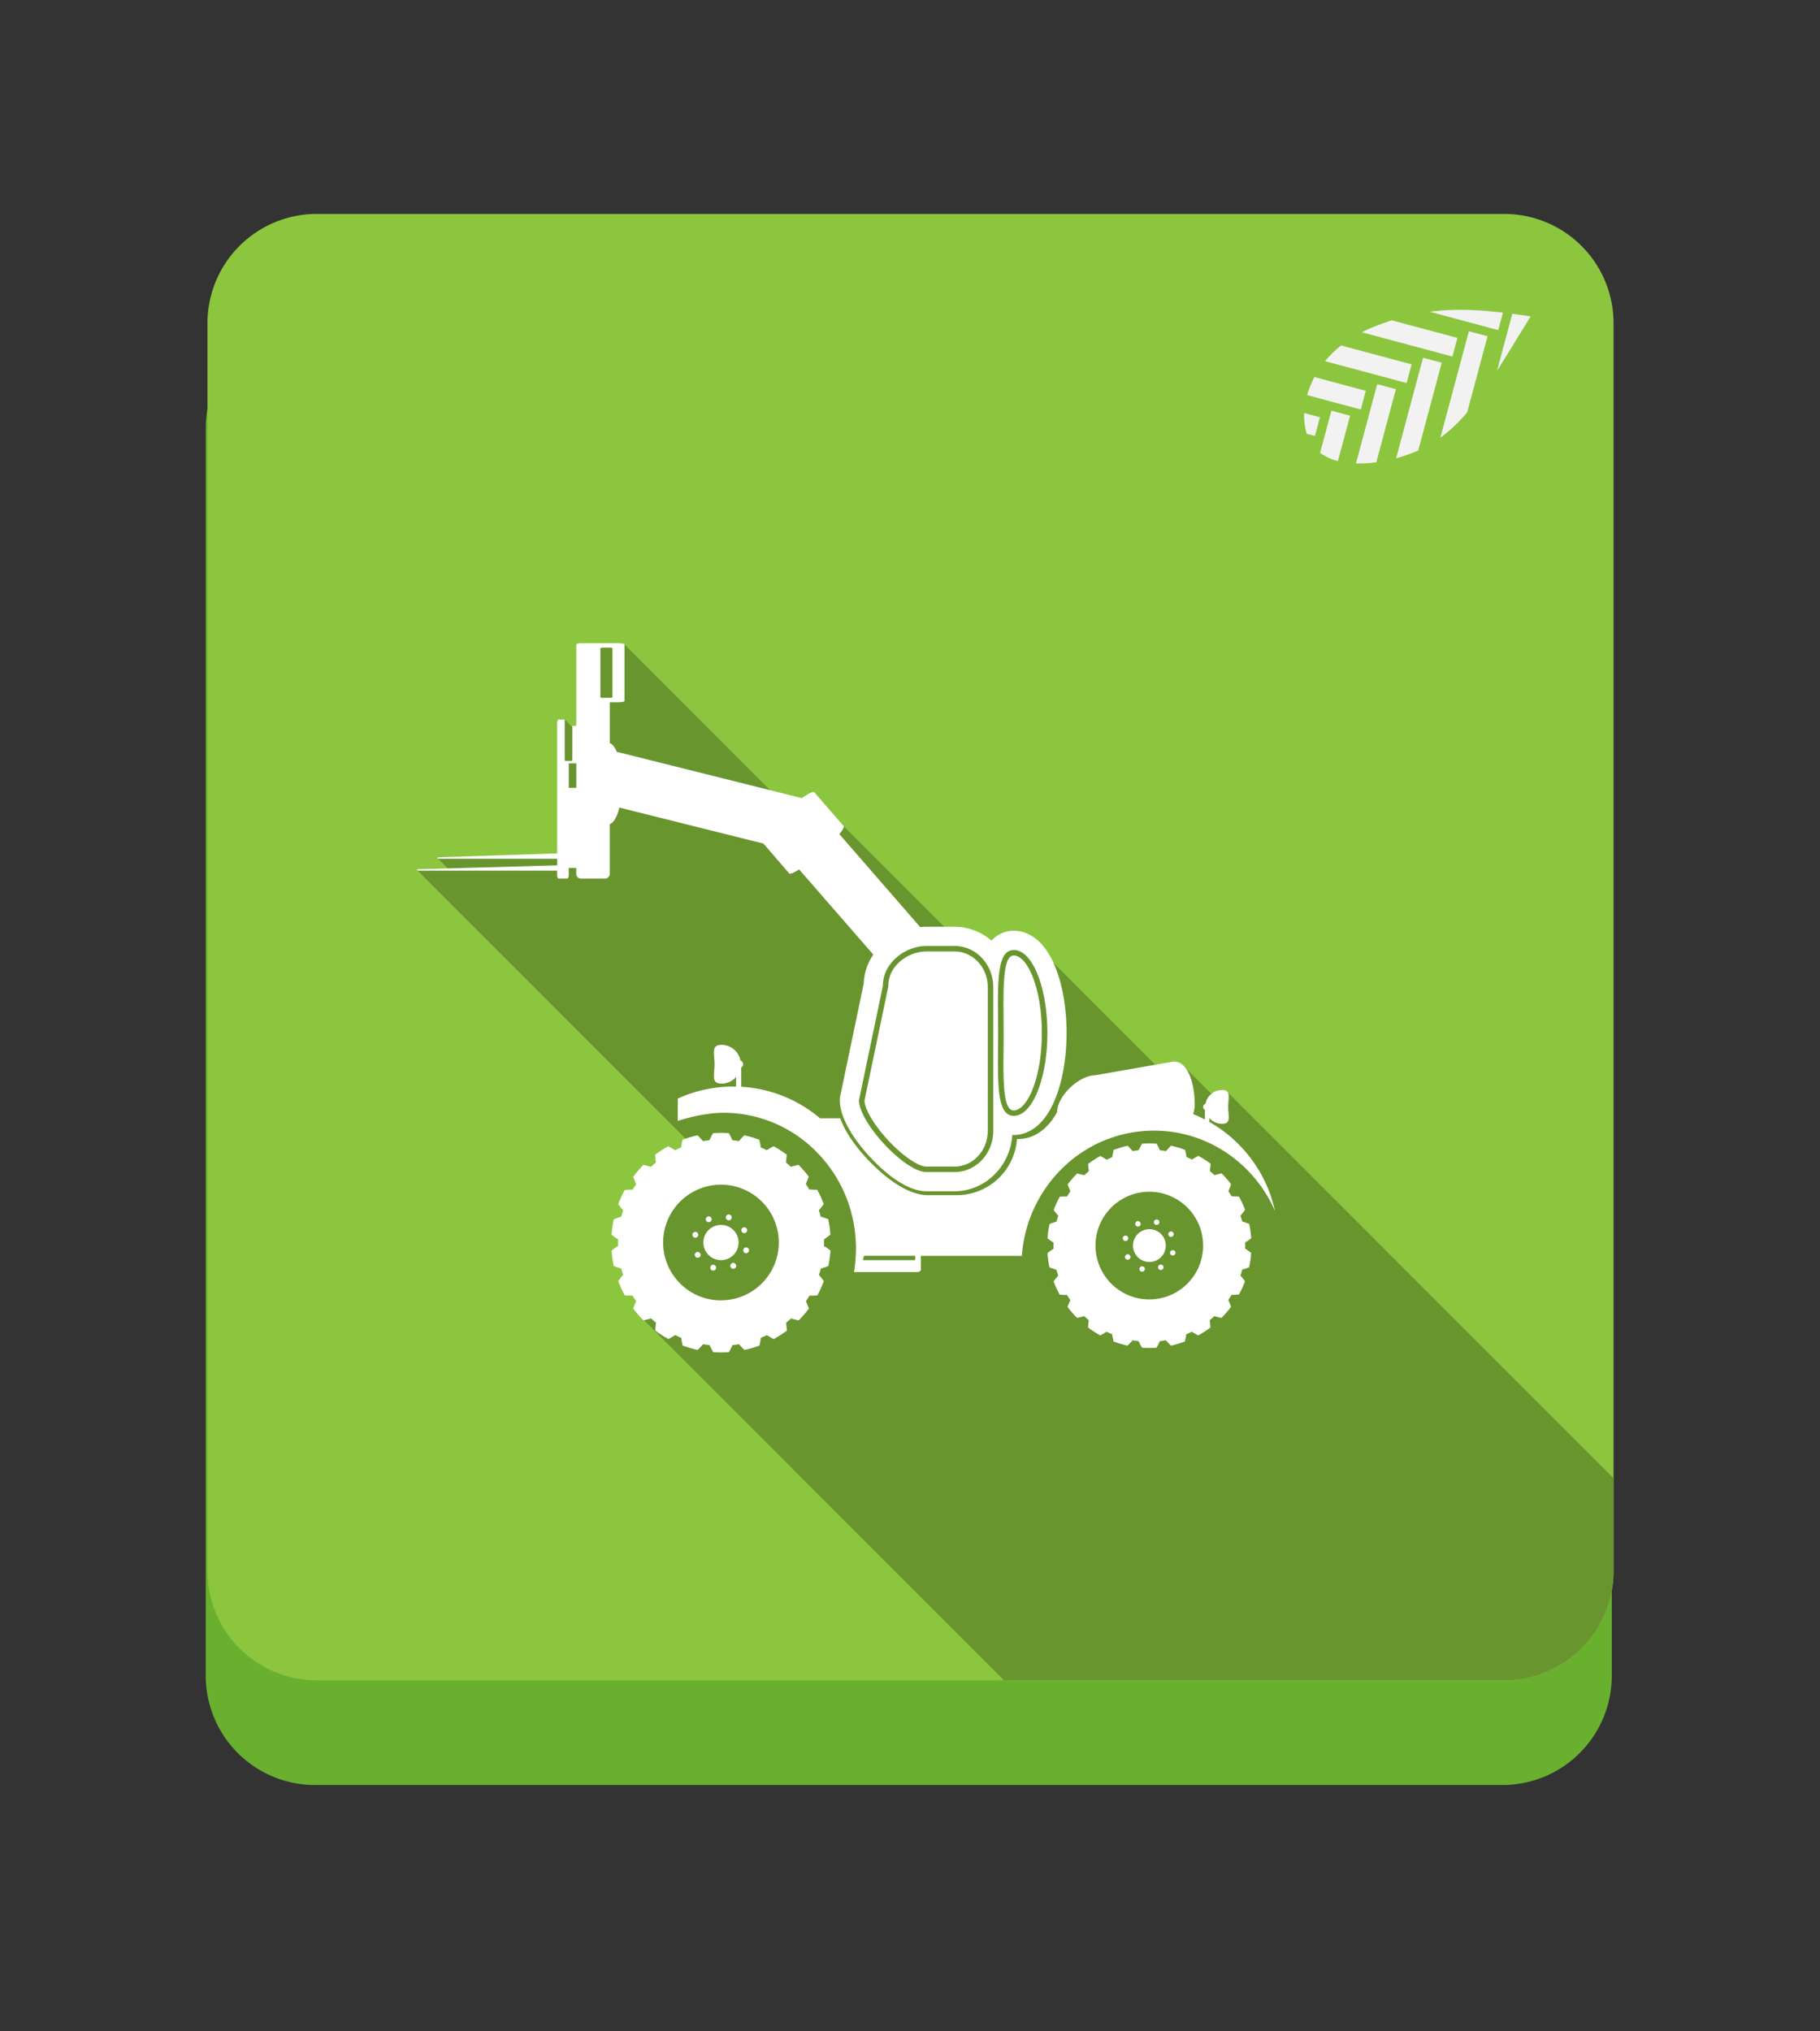 <svg id="Livello_1" data-name="Livello 1" xmlns="http://www.w3.org/2000/svg" xmlns:xlink="http://www.w3.org/1999/xlink" viewBox="0 0 1344.52 1500"><rect x="0" y="0" width="1344.52" height="1500" fill="#333333" stroke="none"/><defs><style>.cls-1{fill:none;}.cls-2{fill:#69b02f;}.cls-3{fill:#8cc63f;}.cls-4{fill:#69952f;}.cls-5{fill:#fff;}.cls-6{clip-path:url(#clip-path);}.cls-7{fill:#f2f2f2;}</style><clipPath id="clip-path"><rect class="cls-1" x="963.46" y="228.8" width="167.32" height="113.46"/></clipPath></defs><path class="cls-2" d="M1190.7,1237.55a80.75,80.75,0,0,1-80.74,80.73H232.68A80.72,80.72,0,0,1,152,1237.55V316.08a80.72,80.72,0,0,1,80.72-80.73H1110a80.74,80.74,0,0,1,80.74,80.73Z"/><path class="cls-3" d="M1192,1160.19a80.75,80.75,0,0,1-80.73,80.75H234a80.75,80.75,0,0,1-80.74-80.75V238.72A80.73,80.73,0,0,1,234,158h877.27A80.73,80.73,0,0,1,1192,238.72Z"/><path class="cls-4" d="M1192,1160.19v-68.53L905.87,805.56l-6.2,7-26.19-26.19-9.21,10.81L755.49,688.36l-23,14.28-23.85-7.19L623.2,610,590,604.63l-128.7-128.7-5.06,10v-9.4H441v39.64l-5.24,10.38,14.63,38-33.22-33.21-3.51,9.8L415,565.08l3.08,1.77a18,18,0,0,0-1.46,7.27c0,6.59,3.06,11.93,6.8,11.93s6.79-5.34,6.79-11.93c0-.11,0-.21,0-.32L442.84,581l9.6,5.08L418.69,633.7H323.12l8.56,8.56L308,642.5,531.09,865.63l-47,16.44-12.67,88.64,270.23,270.23h369.59A80.75,80.75,0,0,0,1192,1160.19Z"/><path class="cls-5" d="M657.89,719.67a22.05,22.05,0,0,0-1.62,8.28v.42l-17.64,84.48c.26,6.66,7.38,18.5,17.88,29.7s21.93,19,27.87,19h20.76c13.56,0,24.58-11.8,24.58-26.32V729c0-14.51-11-26.32-24.58-26.32H684.38C673.72,702.64,662.09,709.34,657.89,719.67Z"/><path class="cls-5" d="M746,818.91a3.78,3.78,0,0,0,2.91,1.16c9.81,0,20.75-23.49,20.75-57.2S758.76,705.68,749,705.68a3.77,3.77,0,0,0-2.91,1.15c-5,5.06-4.87,24-4.72,44.11,0,3.86.06,7.85.06,11.93s0,8.07-.06,11.93C741.17,794.88,741,813.85,746,818.91Z"/><path class="cls-5" d="M790.54,857.54A96.53,96.53,0,0,1,852.44,835a98.43,98.43,0,0,1,15.35,1.22c33.16,5.35,60.8,27.71,74.1,58.08a100.39,100.39,0,0,0-48.47-65.71v-2.9a12.43,12.43,0,0,0,9.41,4.29c6.9,0,4.48-5.59,4.48-12.48s2.42-12.5-4.48-12.5a12.49,12.49,0,0,0-12.26,10.1,2.52,2.52,0,0,0-.49,4.55v7.12c-2.82-1.45-5.71-2.78-8.68-4a21.63,21.63,0,0,0,1.22-7.09c0-11.93-3.59-31.72-15.53-31.72L809.17,794.1c-11.92,0-28.25,15.38-28.25,27.3-.91,1.62-1.84,3.13-2.78,4.49-6.21,9-13.16,12.86-18.9,14.37a26.16,26.16,0,0,1-6.81.9c-.38,0-.75,0-1.14-.06a44.61,44.61,0,0,1-44.4,41.55H685.3c-.68,0-1.35,0-2-.08-15.68-1.2-32.15-15.81-40.78-24.68-2.11-2.17-5.05-5.34-8.13-9.15-1.1-1.35-2.21-2.77-3.3-4.26-4.11-5.57-8.07-12-10.32-18.59H605.79a98.83,98.83,0,0,0-58.22-23.3V788.43a2.89,2.89,0,0,0-.56-5.2,14.31,14.31,0,0,0-14-11.59c-7.91,0-5.14,6.42-5.14,14.32s-2.77,14.31,5.14,14.31a14.24,14.24,0,0,0,10.77-4.92v7.09c-.69,0-1.37,0-2.06,0a98.91,98.91,0,0,0-41,8.87v16.49c10.16-3.3,23.36-6,33.67-6a96.32,96.32,0,0,1,64.45,24.74,100.56,100.56,0,0,1,31,52.85c.31,1.4.6,2.83.85,4.25a102.85,102.85,0,0,1,1.65,18.36c0,1.85-.06,3.69-.14,5.52-.07,1.09-.14,2.17-.24,3.24s-.18,1.92-.28,2.88-.24,2-.37,3-.29,1.88-.44,2.82c0,0,0,0,0,0h47a2,2,0,0,0,1.12-.34,1.67,1.67,0,0,0,1.3-1.6v-10h74.59A100.75,100.75,0,0,1,790.54,857.54Zm-152.3,69.89h37.92v3.24H637.38C637.7,929.6,638,928.52,638.24,927.43Z"/><path class="cls-5" d="M612.13,912.86l1.32-1s-.06-.72-.14-1.8-.29-2.51-.46-4-.49-2.85-.66-3.93-.36-1.77-.36-1.77-2.51-.94-5-1.72l-.54-.16c-.41-1.58-.87-3.12-1.39-4.65l.38-.43c.83-1,1.66-2,2.28-2.83s1-1.32,1-1.32l-.66-1.67c-.21-.51-.43-1.1-.69-1.73s-.58-1.27-.87-1.93c-.58-1.34-1.26-2.62-1.74-3.58s-.84-1.61-.84-1.61-1-.07-2.31-.13c-.89,0-1.93-.08-3-.1h-.56q-1.26-2.09-2.63-4.07c.08-.18.15-.35.23-.52,1-2.38,2-4.89,2-4.89s-.43-.58-1.1-1.43l-1.15-1.46-1.38-1.61c-.48-.54-.93-1.09-1.4-1.6s-.91-.94-1.27-1.33l-1.26-1.31s-2.62.56-5.13,1.27l-.54.15q-1.78-1.65-3.66-3.18c0-.18,0-.37.08-.55.32-2.58.52-5.26.52-5.26l-1.47-1c-.88-.64-2.06-1.48-3.28-2.24l-1.79-1.14c-.59-.34-1.15-.65-1.62-.93l-1.56-.9s-.58.31-1.46.81-2,1.16-3.11,1.84c-.16.11-.31.21-.47.3-1.44-.73-2.91-1.4-4.41-2,0-.18-.06-.37-.08-.54-.42-2.57-1-5.19-1-5.19l-.46-.18c-.3-.09-.73-.24-1.25-.43-1-.33-2.38-.84-3.79-1.21s-2.78-.8-3.85-1l-1.75-.41-1.18,1.16c-.68.73-1.59,1.7-2.45,2.67-.12.15-.26.28-.38.43-1.58-.28-3.18-.51-4.8-.7l-.23-.51c-1.12-2.37-2.41-4.67-2.41-4.67l-1.81-.13-4-.1-4,.1-1.8.13s-1.31,2.3-2.41,4.67a4.63,4.63,0,0,0-.24.51c-1.62.19-3.22.42-4.8.7-.13-.15-.26-.28-.37-.43-.87-1-1.78-1.94-2.47-2.67l-1.17-1.16-1.76.41c-1.06.22-2.45.63-3.85,1s-2.75.88-3.78,1.21c-.52.19-.94.34-1.25.43l-.46.18s-.59,2.62-1,5.19c0,.17-.06.36-.08.54-.88.36-1.74.76-2.58,1.16q-.93.42-1.83.87a4.66,4.66,0,0,1-.47-.3l-1.56-.94-1.56-.9c-.87-.5-1.46-.81-1.46-.81l-1.56.9-1.61.93-1.79,1.14c-1.22.76-2.4,1.6-3.28,2.24l-1.47,1s.19,2.68.52,5.26c0,.18,0,.37.07.55-1.26,1-2.47,2.08-3.66,3.18l-.54-.15c-2.51-.71-5.13-1.27-5.13-1.27l-1.24,1.31L472.81,863c-.46.51-.93,1.06-1.4,1.6s-1,1.1-1.39,1.61-.8,1-1.15,1.46l-1.12,1.43s.95,2.51,2,4.89c.07.18.15.34.23.52q-1.38,2-2.63,4.07h-.56c-2.6,0-5.28.23-5.28.23l-.84,1.61c-.49,1-1.15,2.24-1.75,3.58-.28.66-.58,1.32-.86,1.93s-.48,1.22-.69,1.73l-.66,1.67s.37.54,1,1.32,1.44,1.83,2.29,2.83l.36.43c-.51,1.53-1,3.07-1.38,4.65l-.54.16c-2.48.78-5,1.72-5,1.72s-.19.71-.36,1.77-.49,2.49-.67,3.93-.4,2.86-.47,4-.13,1.8-.13,1.8.52.4,1.32,1,1.88,1.34,3,2.06l.47.32c0,.8-.06,1.6-.06,2.41s0,1.62.06,2.43l-.47.3c-1.1.73-2.2,1.48-3,2.06l-1.32,1s.05.73.13,1.8.3,2.52.47,3.95.48,2.86.67,3.93a17.76,17.76,0,0,0,.36,1.77s2.49,1,5,1.72a4.81,4.81,0,0,0,.54.16c.4,1.57.87,3.11,1.38,4.65l-.36.43c-.85,1-1.67,2-2.29,2.82s-1,1.33-1,1.33l.66,1.68c.21.5.43,1.1.69,1.71s.58,1.28.86,2c.6,1.33,1.26,2.61,1.75,3.57l.84,1.61s2.68.19,5.28.23h.56q1.25,2.09,2.63,4.08c-.08.17-.16.34-.23.51-1,2.38-2,4.9-2,4.9s.46.57,1.12,1.42c.35.43.73.93,1.15,1.46s.9,1.06,1.39,1.61.94,1.09,1.4,1.59.9,1,1.28,1.35c.75.77,1.24,1.3,1.24,1.3s2.62-.57,5.13-1.26l.54-.15c1.19,1.09,2.4,2.14,3.66,3.17,0,.19-.05.37-.07.56-.33,2.57-.52,5.25-.52,5.25l1.47,1.06c.88.64,2.06,1.47,3.28,2.23l1.79,1.14,1.61.92,1.56.9s.59-.29,1.46-.8,2-1.16,3.12-1.84c.15-.11.31-.2.47-.3l1.14.57c.23.11.47.2.69.31.84.39,1.7.78,2.58,1.15,0,.18.05.36.08.55.4,2.56,1,5.18,1,5.18l.46.18,1.25.42c1,.35,2.38.84,3.78,1.22s2.79.8,3.85,1l1.76.4,1.17-1.17c.69-.72,1.6-1.68,2.47-2.67l.37-.42c1.58.28,3.18.52,4.8.69a4.13,4.13,0,0,0,.24.53c1.1,2.35,2.41,4.66,2.41,4.66l1.8.13c1.07,0,2.52.06,4,.11l4-.11,1.81-.13s1.29-2.31,2.41-4.66l.23-.53c1.62-.17,3.22-.41,4.8-.69.12.15.26.29.38.42.86,1,1.77,2,2.45,2.67l1.18,1.17,1.75-.4c1.07-.23,2.46-.65,3.85-1s2.76-.87,3.79-1.22l1.25-.42.46-.18s.57-2.62,1-5.18c0-.19,0-.37.08-.55q2.25-.95,4.41-2l.47.3c1.11.68,2.25,1.36,3.11,1.84s1.46.8,1.46.8.63-.35,1.56-.9l1.62-.92,1.79-1.14c1.22-.76,2.4-1.59,3.28-2.23s1.47-1.06,1.47-1.06-.2-2.68-.52-5.25c0-.19,0-.37-.08-.56,1.25-1,2.47-2.07,3.66-3.17.19,0,.37.1.54.15,2.51.69,5.13,1.26,5.13,1.26s.5-.53,1.26-1.3c.36-.4.8-.85,1.27-1.35s.92-1,1.4-1.59l1.38-1.61c.42-.53.82-1,1.15-1.46.67-.85,1.1-1.42,1.1-1.42s-.92-2.52-2-4.9l-.23-.51q1.37-2,2.63-4.08h.56c2.59,0,5.28-.23,5.28-.23s.34-.64.84-1.61,1.16-2.24,1.74-3.57c.29-.67.6-1.33.87-2s.48-1.21.69-1.71l.66-1.68s-.36-.53-1-1.33-1.45-1.81-2.28-2.82l-.38-.43c.52-1.52,1-3.08,1.39-4.65a5.52,5.52,0,0,0,.54-.16c2.47-.77,5-1.72,5-1.72a17.76,17.76,0,0,0,.36-1.77c.17-1.07.48-2.49.66-3.93.06-.58.14-1.17.21-1.74.11-.8.2-1.57.25-2.21.08-1.07.14-1.8.14-1.8l-1.32-1c-.79-.58-1.88-1.33-3-2.06l-.47-.3c0-.81,0-1.62,0-2.43s0-1.61,0-2.42l.47-.31C610.25,914.2,611.34,913.44,612.13,912.86Zm-79.5,47.51a42.59,42.59,0,0,1-32-14.41c-.58-.64-1.12-1.31-1.66-2a42.67,42.67,0,0,1-1.19-51.06c.9-1.24,1.84-2.43,2.85-3.57a42.71,42.71,0,1,1,32,71Z"/><path class="cls-5" d="M532.63,904.64a13,13,0,1,0,13,13A13,13,0,0,0,532.63,904.64Z"/><path class="cls-5" d="M515.86,911.9a2.15,2.15,0,1,0-2.14,2.16A2.15,2.15,0,0,0,515.86,911.9Z"/><path class="cls-5" d="M538.38,901.24a2.16,2.16,0,1,0-2.16-2.15A2.16,2.16,0,0,0,538.38,901.24Z"/><path class="cls-5" d="M551.35,910.11a2.15,2.15,0,1,0-3,0A2.16,2.16,0,0,0,551.35,910.11Z"/><path class="cls-5" d="M551.19,921.25a2.15,2.15,0,1,0,2.16,2.15A2.14,2.14,0,0,0,551.19,921.25Z"/><path class="cls-5" d="M540.17,933.32a2.16,2.16,0,1,0,3.05,0A2.16,2.16,0,0,0,540.17,933.32Z"/><path class="cls-5" d="M526.88,934.05a2.16,2.16,0,1,0,2.15,2.16A2.16,2.16,0,0,0,526.88,934.05Z"/><path class="cls-5" d="M513.92,925.19a2.15,2.15,0,1,0,3,0A2.14,2.14,0,0,0,513.92,925.19Z"/><path class="cls-5" d="M525.1,902a2.16,2.16,0,1,0-3.06,0A2.19,2.19,0,0,0,525.1,902Z"/><path class="cls-5" d="M923.1,915.43l1.23-.91s-.05-.67-.13-1.68-.27-2.32-.43-3.67-.45-2.65-.61-3.66a15,15,0,0,0-.35-1.64s-2.32-.88-4.61-1.61l-.52-.14c-.37-1.46-.82-2.91-1.28-4.33.11-.14.23-.26.34-.41.79-.92,1.56-1.89,2.12-2.62s.93-1.23.93-1.23l-.6-1.56-.66-1.61c-.26-.57-.53-1.19-.8-1.81-.54-1.23-1.18-2.43-1.64-3.33s-.77-1.49-.77-1.49-2.5-.18-4.91-.21h-.51c-.8-1.3-1.61-2.56-2.46-3.8a4,4,0,0,0,.2-.48c1-2.21,1.85-4.56,1.85-4.56l-1-1.33c-.32-.38-.66-.85-1.06-1.35s-.86-1-1.29-1.5-.88-1-1.31-1.48l-1.19-1.25-1.15-1.22s-2.45.53-4.78,1.17l-.51.15c-1.1-1-2.24-2-3.4-3,0-.16,0-.34.06-.52.31-2.39.51-4.88.51-4.88l-1.39-1c-.82-.58-1.91-1.37-3.06-2.07l-1.66-1.07-1.5-.86-1.46-.84s-.55.29-1.35.75-1.88,1.08-2.9,1.71c-.16.1-.3.19-.43.29-1.35-.67-2.73-1.31-4.11-1.89,0-.18-.07-.35-.08-.51-.39-2.39-.93-4.83-.93-4.83L875,849c-.28-.09-.68-.22-1.15-.39-1-.31-2.23-.8-3.53-1.13s-2.6-.75-3.59-1l-1.64-.38L864,847.26c-.64.67-1.48,1.58-2.29,2.48-.12.13-.22.27-.34.39-1.48-.25-3-.47-4.47-.64-.07-.15-.14-.32-.23-.48-1-2.19-2.24-4.35-2.24-4.35l-1.68-.12-3.69-.09-3.7.09-1.67.12s-1.22,2.16-2.25,4.35l-.23.48c-1.5.17-3,.39-4.46.64-.12-.12-.23-.26-.34-.39-.82-.9-1.66-1.81-2.3-2.48l-1.09-1.09s-.64.16-1.63.38-2.29.59-3.58,1-2.58.82-3.54,1.13c-.47.17-.87.3-1.15.39l-.44.17s-.52,2.44-.92,4.83c0,.16,0,.33-.07.51-1.4.58-2.76,1.22-4.1,1.89l-.45-.29c-1-.63-2.09-1.25-2.9-1.71s-1.35-.75-1.35-.75l-1.47.84c-.43.26-.94.55-1.49.86l-1.66,1.07c-1.14.7-2.24,1.49-3.07,2.07l-1.37,1s.19,2.49.5,4.88c0,.18,0,.36.07.52-1.18,1-2.31,1.93-3.4,3-.18,0-.35-.09-.52-.15-2.32-.64-4.77-1.17-4.77-1.17s-.45.49-1.16,1.22l-1.2,1.25c-.42.46-.85,1-1.3,1.48s-.87,1-1.28,1.5l-.27.34c-.29.36-.56.71-.79,1l-1,1.33s.86,2.35,1.83,4.56l.21.48-.21.29c-.78,1.15-1.52,2.32-2.24,3.51h-.51c-2.42,0-4.91.21-4.91.21s-.32.6-.78,1.49-1.1,2.1-1.62,3.33c-.28.62-.55,1.24-.82,1.81s-.45,1.13-.64,1.61c-.39.93-.62,1.56-.62,1.56s.35.49.92,1.23,1.35,1.7,2.12,2.62c.11.15.23.27.35.41-.47,1.42-.91,2.87-1.29,4.33l-.49.14c-2.3.73-4.64,1.61-4.64,1.61s-.17.65-.35,1.64-.44,2.32-.6,3.66-.37,2.67-.44,3.67-.11,1.68-.11,1.68.47.37,1.22.91,1.75,1.27,2.77,1.92l.44.3c0,.74,0,1.5,0,2.25s0,1.5,0,2.25l-.44.29c-1,.67-2.05,1.37-2.77,1.92s-1.22.92-1.22.92,0,.66.11,1.67c0,.15,0,.32,0,.48h0c.09,1,.25,2.07.39,3.2.16,1.33.45,2.66.6,3.65s.35,1.65.35,1.65,2.34.88,4.64,1.6c.15.06.33.1.49.16.38,1.46.82,2.9,1.29,4.32l-.35.4c-.77.94-1.55,1.89-2.12,2.62s-.92,1.24-.92,1.24.23.63.62,1.57c.19.47.39,1,.64,1.6s.54,1.19.82,1.8c.52,1.23,1.16,2.43,1.62,3.33s.78,1.5.78,1.5,2.49.18,4.91.21h.51q1.17,1.94,2.45,3.78l-.21.49c-1,2.21-1.83,4.55-1.83,4.55l1,1.33c.3.4.67.86,1.06,1.35l1.28,1.51c.45.5.88,1,1.3,1.48l1.2,1.25c.71.73,1.16,1.21,1.16,1.21s2.45-.53,4.77-1.16l.52-.16q1.63,1.55,3.4,3c0,.17-.05.34-.07.53-.31,2.39-.5,4.88-.5,4.88l1.37,1c.83.59,1.93,1.38,3.07,2.08l1.66,1.07c.55.31,1.06.61,1.49.87.89.49,1.47.83,1.47.83s.55-.29,1.35-.75,1.87-1.08,2.9-1.71a4.64,4.64,0,0,1,.45-.28l.84.42c1.07.52,2.16,1,3.26,1.47,0,.17,0,.33.07.51.4,2.37.92,4.82.92,4.82l.44.16,1.15.4c1,.31,2.24.79,3.54,1.12s2.59.76,3.58,1l1.63.38,1.09-1.08c.64-.67,1.48-1.58,2.3-2.48.11-.14.22-.27.34-.4,1.47.26,3,.48,4.46.65l.23.48c1,2.19,2.25,4.35,2.25,4.35l1.67.11,3.7.1,3.69-.1,1.68-.11s1.2-2.16,2.24-4.35c.09-.17.16-.33.23-.48,1.5-.17,3-.39,4.47-.65.1.13.22.26.34.4.81.9,1.65,1.81,2.29,2.48l1.09,1.08,1.64-.38c1-.2,2.28-.58,3.59-1s2.57-.81,3.53-1.12l1.15-.4.42-.16s.54-2.45.93-4.82a4.17,4.17,0,0,1,.08-.51c1.38-.59,2.76-1.23,4.11-1.89l.43.28c1,.63,2.08,1.25,2.9,1.71s1.35.75,1.35.75l1.46-.83,1.5-.87,1.66-1.07c1.15-.7,2.24-1.49,3.06-2.08l1.39-1s-.2-2.49-.51-4.88c0-.19,0-.36-.06-.53,1.16-.94,2.3-1.93,3.4-3l.51.16c2.33.63,4.78,1.16,4.78,1.16L903.6,972l1.19-1.25c.43-.46.87-1,1.31-1.48s.87-1,1.29-1.51.74-.95,1.06-1.35l1-1.33s-.87-2.34-1.85-4.55a5,5,0,0,0-.2-.49c.85-1.23,1.66-2.49,2.46-3.78h.51c2.41,0,4.91-.21,4.91-.21s.32-.59.77-1.5,1.1-2.1,1.64-3.33l.8-1.8c.24-.58.46-1.13.66-1.6l.6-1.57s-.35-.49-.93-1.24-1.33-1.68-2.12-2.62l-.34-.4c.46-1.42.91-2.86,1.28-4.32l.52-.16c2.29-.72,4.61-1.6,4.61-1.6a15.56,15.56,0,0,0,.35-1.65c.16-1,.44-2.32.61-3.65s.37-2.68.43-3.68.13-1.67.13-1.67l-1.23-.92c-.73-.55-1.75-1.25-2.77-1.92l-.44-.29c0-.75.06-1.5.06-2.25s0-1.51-.06-2.25l.44-.3C921.35,916.7,922.37,916,923.1,915.43ZM818.47,945.27A39.84,39.84,0,0,1,810,927.43a40.48,40.48,0,0,1-.71-7.53,39.76,39.76,0,1,1,9.14,25.37Z"/><path class="cls-5" d="M849.1,932A12.11,12.11,0,1,0,837,919.9,12.13,12.13,0,0,0,849.1,932Z"/><path class="cls-5" d="M831.47,916.55a2,2,0,1,0-2-2A2,2,0,0,0,831.47,916.55Z"/><path class="cls-5" d="M854.45,904.62a2,2,0,1,0-2-2A2,2,0,0,0,854.45,904.62Z"/><path class="cls-5" d="M866.52,912.88a2,2,0,1,0-2.84,0A2,2,0,0,0,866.52,912.88Z"/><path class="cls-5" d="M864.38,925.25a2,2,0,1,0,2-2A2,2,0,0,0,864.38,925.25Z"/><path class="cls-5" d="M856.11,934.49a2,2,0,1,0,2.84,2.84,2,2,0,1,0-2.84-2.84Z"/><path class="cls-5" d="M843.74,935.18a2,2,0,1,0,0,4,2,2,0,0,0,2-2A2,2,0,0,0,843.74,935.18Z"/><path class="cls-5" d="M831.67,926.92a2,2,0,1,0,2.84,0A2,2,0,0,0,831.67,926.92Z"/><path class="cls-5" d="M842.08,905.3a2,2,0,0,0,0-2.83,2,2,0,0,0-2.85,0,2,2,0,0,0,0,2.83A2,2,0,0,0,842.08,905.3Z"/><path class="cls-5" d="M457.57,596.4,564,623,583,645c.68.77,3.44-.4,7.37-2.9L645.16,705a40.28,40.28,0,0,0-7.08,21.32L620.41,811v1.47c0,16.42,15.94,35.22,22.8,42.54,8.66,9.25,25.53,24.76,41.17,24.76h20.76c22.63,0,41.2-18.38,42.69-41.54.37,0,.74,0,1.12,0,7.4,0,21.23-3.48,30.66-26.78,5.36-13.23,8.31-30.49,8.31-48.63s-2.95-35.4-8.31-48.62c-9.43-23.3-23.26-26.79-30.66-26.79A21.89,21.89,0,0,0,733.11,694c-.24.23-.44.48-.67.71a41.55,41.55,0,0,0-27.3-10.27H684.38a44.31,44.31,0,0,0-4.6.25L620.06,616c2.53-3.07,3.77-5.29,3.14-6l-21.56-24.79c-.78-.9-4.37.81-9.35,4.2L458.12,555.85a14.4,14.4,0,0,0-2.34-.36c-1.47-3.6-3.3-6-5.3-6.65V518.65h6.07c2.65,0,4.79-.41,4.79-.92v-41.8c0-.5-2.14-.91-4.79-.91h-27.5a2.91,2.91,0,0,0-.77.1c-1.5.16-2.54.46-2.54.81v60.15h-2.92v25.13a.76.76,0,0,1-.76.74h-4.13a.75.75,0,0,1-.75-.74V531.35h-4.4c-.64,0-1.15,1.11-1.15,2.47v96.44l-86.56,2.83c-1.07,0-1.95.25-1.95.55v.06c0,.29.88.53,1.95.53h86.56v4.86l-101.37,2.82c-1.27,0-2.3.24-2.3.55v0c0,.31,1,.55,2.3.55H411.63v3.37c0,1.37.51,2.47,1.15,2.47H419c.64,0,1.15-1.1,1.15-2.47V641h5.55v4.22a3.49,3.49,0,0,0,3.31,3.64h18.11a3.49,3.49,0,0,0,3.32-3.64V608.66C453.39,607.69,455.93,603.09,457.57,596.4ZM705.14,698.6a27.8,27.8,0,0,1,20.55,9.23,30.81,30.81,0,0,1,5.4,8.31A31.87,31.87,0,0,1,733.78,729V835.24c0,16.77-12.83,30.36-28.64,30.36H684.38c-15.8,0-49.8-36.36-49.8-53.13L652.23,728a25.83,25.83,0,0,1,2.77-11.6c5.33-10.65,17.5-17.75,29.38-17.75h20.76Zm43.81,3c13.7,0,24.8,27.43,24.8,61.24s-11.1,61.24-24.8,61.24c-.35,0-.69,0-1-.06-12.57-1.36-10.59-28.22-10.59-61.18,0-25.93-1.23-48.07,4.38-57A8.11,8.11,0,0,1,749,701.63ZM443.54,479.07c0-.42.54-.78,1.19-.78h6.52c.65,0,1.19.36,1.19.78v35.52c0,.42-.54.78-1.19.78h-6.52c-.65,0-1.19-.36-1.19-.78ZM420.19,581.83V563.78h5.55v18.05Z"/><g class="cls-6"><path class="cls-7" d="M1105.94,273.76l11.27-42q6.6.87,13.57,1.91c-9.3,15-17.31,28.35-24.84,40.11m4.34-42.88c-19.15-2.23-36.4-3-54-.66l50.55,13.55Zm-25.14,13.74-21.08,78.66a115.25,115.25,0,0,0,19.81-18.74l15.06-56.22Zm-8.48,4.9L1073,263.31,1006,245.38q2.91-1.47,6-2.8c5.56-2.35,10.94-4.34,16.2-6Zm-25.38,14.65,13.8,3.7-17.37,64.83a115.3,115.3,0,0,1-16.32,5.71Zm-8.47,4.89-52.08-13.95a78.14,78.14,0,0,0-11.84,11.61l60.23,16.13Zm-25.38,14.65-15.68,58.52a92.37,92.37,0,0,0,15-.85l14.46-54Zm-8.47,4.9-3.7,13.79-39.59-10.61a66.8,66.8,0,0,1,5.38-13.34Zm-25.38,14.65L997.37,307l-9,33.5a37.23,37.23,0,0,1-13.16-6.06Zm-8.47,4.89-3.7,13.8-6.06-1.63A44.31,44.31,0,0,1,963.51,305Z"/></g></svg>
